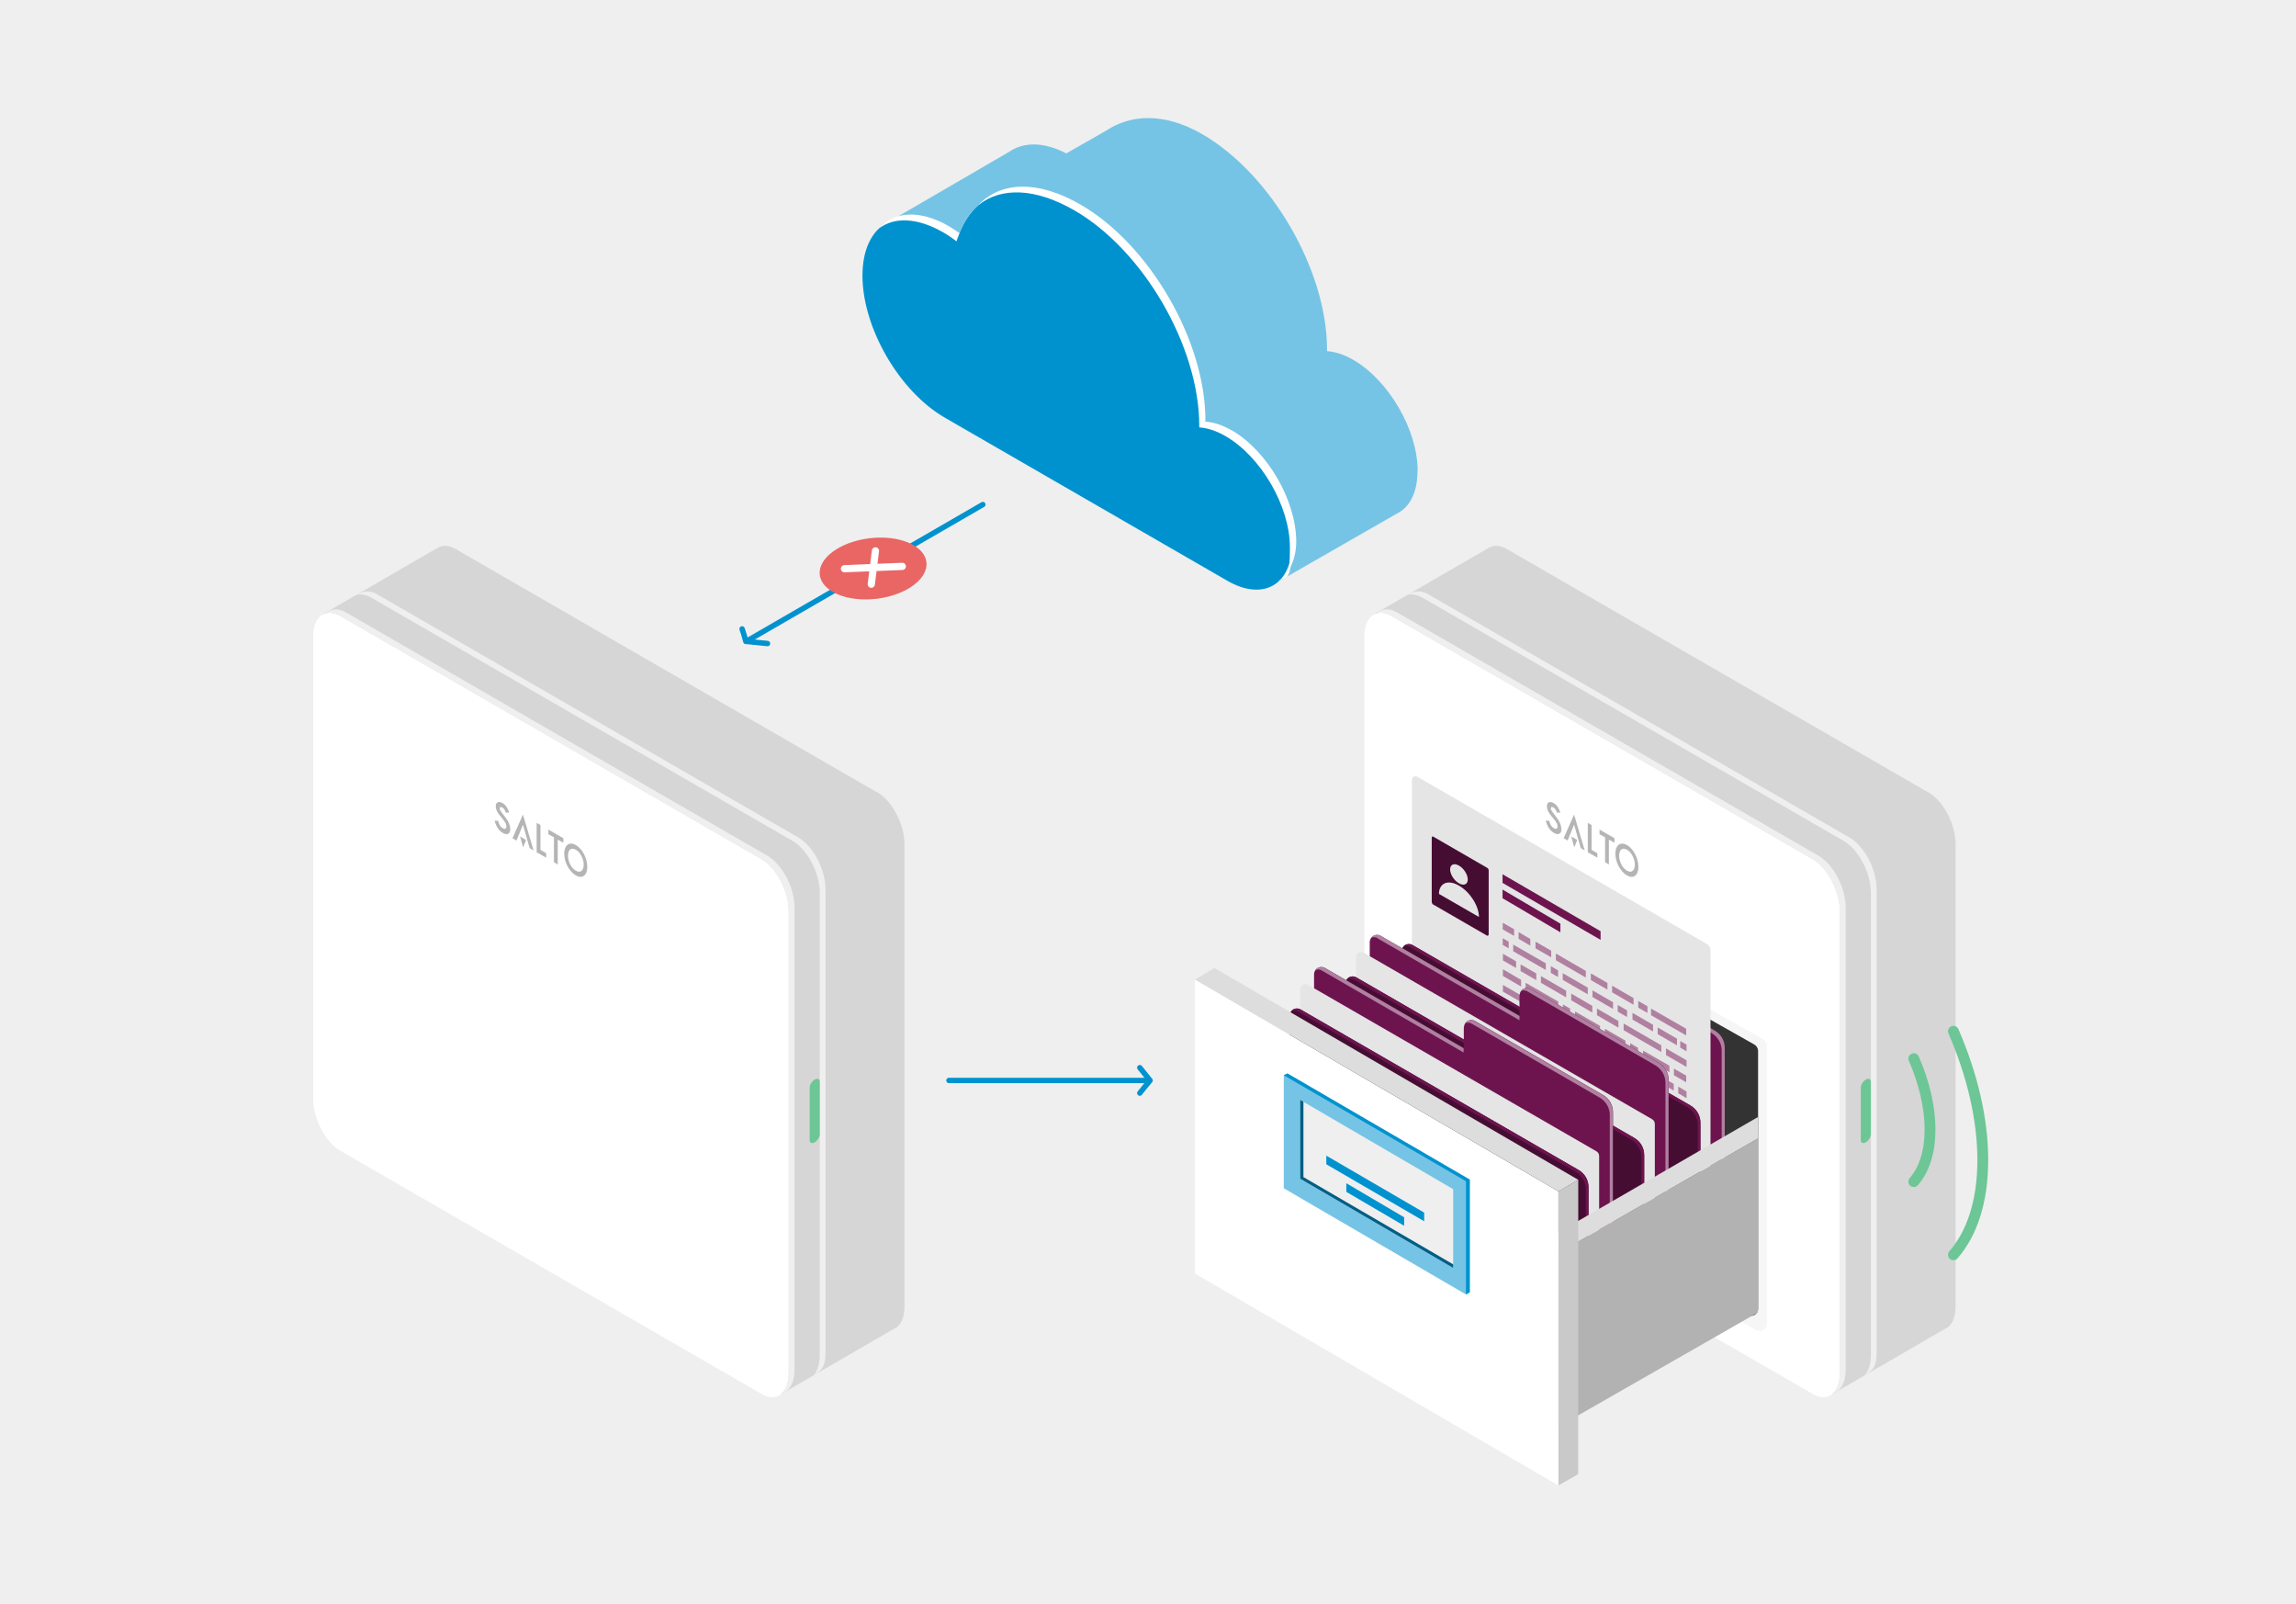<svg width="1274" height="890" viewBox="0 0 1274 890" fill="none" xmlns="http://www.w3.org/2000/svg">
<path d="M1274 -0.699H0V890.231H1274V-0.699Z" fill="#EFEFEF"/>
<path d="M681.047 240.082C675.847 237.082 670.947 235.582 666.548 235.282C666.548 234.982 666.548 234.682 666.548 234.382C666.548 190.486 635.55 136.99 597.253 114.892C566.456 97.093 540.458 105.093 531.458 131.79C529.059 129.991 526.659 128.291 524.259 126.891C499.061 112.292 478.562 123.991 478.562 152.889C478.562 181.787 498.961 217.084 524.259 231.683C536.858 238.982 666.148 313.576 681.047 322.176C700.845 333.575 716.844 324.475 716.844 301.777C716.844 279.079 700.845 251.481 681.047 240.082Z" fill="#0092CF"/>
<path d="M786.638 261.28C786.638 238.582 770.64 210.984 750.841 199.585C745.642 196.586 740.742 195.086 736.342 194.786C736.342 194.486 736.342 194.186 736.342 193.886C736.342 149.989 705.345 96.493 667.048 74.395C645.55 61.996 626.851 63.696 613.752 72.495L591.654 85.094C579.155 78.595 568.056 78.695 560.156 84.094L493.961 122.591C502.061 119.092 512.56 120.191 524.159 126.891C526.659 128.291 529.059 129.991 531.359 131.791C540.358 105.193 566.456 97.193 597.153 114.892C635.45 136.99 666.448 190.486 666.448 234.383C666.448 278.279 666.448 234.983 666.448 235.282C670.848 235.582 675.747 237.082 680.947 240.082C700.745 251.481 716.744 279.079 716.744 301.777C716.744 324.475 713.844 318.576 709.045 322.776L774.939 284.979C782.039 281.579 786.538 273.38 786.538 261.38L786.638 261.28Z" fill="#75C4E5"/>
<g style="mix-blend-mode:screen">
<path d="M523.059 128.691C525.559 130.09 528.459 132.09 530.759 133.89C531.259 132.39 531.659 130.69 532.358 129.291C530.559 127.991 528.359 126.591 526.559 125.491C510.66 116.292 496.061 117.091 487.962 126.591C496.361 120.191 509.26 120.791 523.159 128.791L523.059 128.691Z" fill="white"/>
</g>
<g style="mix-blend-mode:screen">
<path d="M683.346 238.682C678.147 235.682 673.247 234.182 668.848 233.882C668.848 233.582 668.848 233.282 668.848 232.982C668.848 189.086 637.85 135.59 599.553 113.492C576.055 99.893 555.356 100.493 542.857 113.792C555.556 103.593 574.655 104.293 596.153 116.692C634.45 138.79 665.448 192.286 665.448 236.182C665.448 280.079 665.448 236.782 665.448 237.082C669.847 237.382 674.747 238.882 679.947 241.882C699.745 253.281 715.744 280.879 715.744 303.577C715.744 326.275 712.744 318.376 709.244 322.675C714.844 318.676 719.244 310.776 719.244 300.377C719.244 277.679 703.245 250.081 683.446 238.682H683.346Z" fill="white"/>
</g>
<path d="M486.562 439.466L252.88 304.577C248.98 302.277 245.381 302.277 242.681 303.977L179.086 340.774L254.98 386.07V562.457C254.98 573.556 261.779 586.455 270.079 591.254L429.666 683.347L432.966 773.64L495.961 737.143C496.361 736.943 496.661 736.743 497.061 736.543H497.261C500.061 734.543 501.861 730.443 501.861 724.744V468.264C501.861 457.165 495.061 444.266 486.762 439.466H486.562Z" fill="#D6D6D6"/>
<path d="M422.567 773.24L188.885 638.351C180.586 633.551 173.786 620.652 173.786 609.553V353.073C173.786 341.974 180.586 336.874 188.885 341.674L422.567 476.563C430.866 481.363 437.666 494.262 437.666 505.361V761.841C437.666 772.94 430.866 778.04 422.567 773.24Z" fill="white"/>
<path d="M425.767 474.664L192.085 339.774C187.585 337.175 183.586 337.574 180.786 340.174C183.086 339.574 185.885 339.974 188.785 341.674L422.467 476.564C430.766 481.363 437.566 494.262 437.566 505.361V761.841C437.566 766.941 436.066 770.74 433.766 772.84C437.966 771.74 440.865 767.141 440.865 759.941V503.461C440.865 492.362 434.066 479.463 425.767 474.664Z" fill="#EFEFEF"/>
<path d="M442.965 464.565L209.284 329.675C204.784 327.075 201.184 327.975 197.784 329.975C200.084 329.375 203.084 329.875 206.084 331.575L439.765 466.464C448.065 471.264 454.864 484.163 454.864 495.262V751.742C454.864 756.842 453.464 760.941 451.165 763.141C456.764 759.941 458.064 757.042 458.064 749.842V493.362C458.064 482.263 451.265 469.364 442.965 464.565Z" fill="#EFEFEF"/>
<path d="M325.874 480.863C325.874 483.163 325.274 484.763 324.074 485.763C322.874 486.663 321.375 486.663 319.475 485.563C317.675 484.563 316.175 482.763 314.875 480.463C313.675 478.163 313.075 475.764 313.075 473.464C313.075 469.164 315.575 466.564 319.475 468.764C323.374 470.964 325.874 476.464 325.874 480.763V480.863ZM323.874 479.663C323.874 477.963 323.474 476.364 322.574 474.764C321.775 473.164 320.775 472.064 319.475 471.364C316.675 469.764 315.175 471.664 315.175 474.664C315.175 477.663 316.775 481.363 319.475 482.963C320.775 483.663 321.775 483.763 322.574 483.163C323.374 482.563 323.874 481.363 323.874 479.663Z" fill="#B5B5B5"/>
<path d="M312.575 464.965V467.465L309.475 465.765V479.564L307.376 478.264V464.465L304.276 462.765V460.165L312.575 464.965Z" fill="#B5B5B5"/>
<path d="M303.076 473.264V475.764L297.776 472.764V456.465L299.876 457.665V471.464L303.076 473.264Z" fill="#B5B5B5"/>
<path d="M290.177 451.866L296.077 471.764L293.877 470.465L290.177 457.466L286.577 466.265L284.377 464.965L290.177 451.866Z" fill="#B5B5B5"/>
<path d="M291.877 465.964L290.277 470.064L288.577 463.965L291.877 465.964Z" fill="#B5B5B5"/>
<path d="M283.178 459.765C283.178 461.165 282.778 462.065 281.978 462.465C281.178 462.865 280.178 462.765 279.078 462.065C276.578 460.665 275.378 458.365 274.378 455.265H276.378C276.878 457.265 277.478 458.565 279.078 459.465C280.178 460.065 280.978 459.765 280.978 458.465C280.978 457.165 280.578 456.565 279.678 455.265L276.878 451.766C275.778 450.266 275.078 448.766 275.078 447.366C275.078 445.966 275.478 445.366 276.178 445.066C276.878 444.766 277.778 444.866 278.778 445.466C280.778 446.566 281.678 448.366 282.578 450.766H280.678C280.178 449.566 279.878 448.566 278.778 447.966C278.278 447.666 277.878 447.566 277.678 447.666C277.378 447.766 277.278 448.066 277.278 448.566C277.278 449.066 277.578 449.666 278.578 450.966C280.278 453.166 281.178 454.465 281.378 454.765C282.478 456.465 283.078 458.165 283.078 459.765H283.178Z" fill="#B5B5B5"/>
<path d="M452.064 633.652C453.564 632.752 454.864 630.752 454.864 629.252V600.054C454.864 598.554 453.664 597.954 452.064 598.854C450.465 599.754 449.265 601.754 449.265 603.254V632.452C449.265 633.952 450.465 634.551 452.064 633.652Z" fill="#6DC695"/>
<path d="M1069.82 439.466L836.135 304.577C832.235 302.277 828.635 302.277 825.935 303.977L762.34 340.774L838.234 386.07V562.457C838.234 573.556 845.034 586.455 853.333 591.254L1012.92 683.347L1016.22 773.64L1079.22 737.143C1079.62 736.943 1079.92 736.743 1080.32 736.543H1080.52C1083.32 734.543 1085.11 730.443 1085.11 724.744V468.264C1085.11 457.165 1078.32 444.266 1070.02 439.466H1069.82Z" fill="#D6D6D6"/>
<path d="M1005.82 773.24L772.139 638.351C763.84 633.551 757.041 620.652 757.041 609.553V353.073C757.041 341.974 763.84 336.874 772.139 341.674L1005.82 476.563C1014.12 481.363 1020.92 494.262 1020.92 505.361V761.841C1020.92 772.94 1014.12 778.04 1005.82 773.24Z" fill="white"/>
<path d="M1009.02 474.664L775.339 339.774C770.84 337.175 766.84 337.574 764.04 340.174C766.34 339.574 769.14 339.974 772.039 341.674L1005.72 476.564C1014.02 481.363 1020.82 494.262 1020.82 505.361V761.841C1020.82 766.941 1019.32 770.74 1017.02 772.84C1021.22 771.74 1024.12 767.141 1024.12 759.941V503.461C1024.12 492.362 1017.32 479.463 1009.02 474.664Z" fill="#EFEFEF"/>
<path d="M1026.22 464.565L792.538 329.675C788.038 327.075 784.438 327.975 781.039 329.975C783.338 329.375 786.338 329.875 789.338 331.575L1023.02 466.464C1031.32 471.264 1038.12 484.163 1038.12 495.262V751.742C1038.12 756.842 1036.72 760.941 1034.42 763.141C1040.02 759.941 1041.32 757.042 1041.32 749.842V493.362C1041.32 482.263 1034.52 469.364 1026.22 464.565Z" fill="#EFEFEF"/>
<path d="M909.129 480.863C909.129 483.163 908.529 484.763 907.329 485.763C906.129 486.663 904.629 486.663 902.729 485.563C900.929 484.563 899.429 482.763 898.129 480.463C896.93 478.163 896.33 475.764 896.33 473.464C896.33 469.164 898.829 466.564 902.729 468.764C906.629 470.964 909.129 476.464 909.129 480.763V480.863ZM907.129 479.663C907.129 477.963 906.729 476.364 905.829 474.764C905.029 473.164 904.029 472.064 902.729 471.364C899.929 469.764 898.429 471.664 898.429 474.664C898.429 477.663 900.029 481.363 902.729 482.963C904.029 483.663 905.029 483.763 905.829 483.163C906.629 482.563 907.129 481.363 907.129 479.663Z" fill="#B5B5B5"/>
<path d="M895.83 464.965V467.465L892.73 465.765V479.564L890.63 478.264V464.465L887.53 462.765V460.165L895.83 464.965Z" fill="#B5B5B5"/>
<path d="M886.33 473.264V475.764L881.031 472.764V456.465L883.131 457.665V471.464L886.33 473.264Z" fill="#B5B5B5"/>
<path d="M873.431 451.866L879.331 471.764L877.131 470.465L873.431 457.466L869.832 466.265L867.632 464.965L873.431 451.866Z" fill="#B5B5B5"/>
<path d="M875.131 465.964L873.531 470.064L871.832 463.965L875.131 465.964Z" fill="#B5B5B5"/>
<path d="M866.432 459.765C866.432 461.165 866.032 462.065 865.232 462.465C864.432 462.865 863.432 462.765 862.332 462.065C859.833 460.665 858.633 458.365 857.633 455.265H859.633C860.133 457.265 860.733 458.565 862.332 459.465C863.432 460.065 864.232 459.765 864.232 458.465C864.232 457.165 863.832 456.565 862.932 455.265L860.133 451.766C859.033 450.266 858.333 448.766 858.333 447.366C858.333 445.966 858.733 445.366 859.433 445.066C860.133 444.766 861.033 444.866 862.032 445.466C864.032 446.566 864.932 448.366 865.832 450.766H863.932C863.432 449.566 863.132 448.566 862.032 447.966C861.532 447.666 861.133 447.566 860.933 447.666C860.633 447.766 860.533 448.066 860.533 448.566C860.533 449.066 860.833 449.666 861.832 450.966C863.532 453.166 864.432 454.465 864.632 454.765C865.732 456.465 866.332 458.165 866.332 459.765H866.432Z" fill="#B5B5B5"/>
<path d="M1035.32 633.652C1036.82 632.752 1038.12 630.752 1038.12 629.252V600.054C1038.12 598.554 1036.92 597.954 1035.32 598.854C1033.72 599.754 1032.52 601.754 1032.52 603.254V632.452C1032.52 633.952 1033.72 634.551 1035.32 633.652Z" fill="#6DC695"/>
<path d="M1061.92 587.255C1067.62 600.254 1070.92 613.953 1070.92 626.552C1070.92 639.151 1067.62 648.95 1061.92 655.45" stroke="#6DC695" stroke-width="6" stroke-linecap="round" stroke-linejoin="round"/>
<path d="M1083.92 572.056C1094.21 595.754 1100.21 620.552 1100.21 643.45C1100.21 666.448 1094.21 684.247 1083.92 696.046" stroke="#6DC695" stroke-width="6" stroke-linecap="round" stroke-linejoin="round"/>
<path d="M977.923 579.155V737.043L798.237 635.351V477.663L977.923 579.155Z" fill="#333333"/>
<path d="M974.423 737.843L797.837 637.951C796.537 637.251 795.837 635.951 795.837 634.451V480.263C795.837 477.164 799.137 475.264 801.837 476.764L978.423 576.556C979.723 577.256 980.423 578.556 980.423 580.055V734.343C980.423 737.443 977.123 739.343 974.423 737.843ZM802.737 635.151L969.524 729.444C972.224 730.944 975.523 729.044 975.523 725.944V582.955C975.523 581.555 974.723 580.156 973.523 579.456L806.737 485.263C804.037 483.763 800.737 485.663 800.737 488.763V631.651C800.737 633.051 801.537 634.451 802.737 635.151Z" fill="#F6F6F6"/>
<path d="M725.043 571.356V667.848L925.727 553.757L840.134 505.461L725.043 571.356Z" fill="url(#paint0_linear_20552_6736)"/>
<path d="M715.344 565.656L725.243 571.356L840.134 505.461L829.935 499.661L715.344 565.656Z" fill="url(#paint1_linear_20552_6736)"/>
<path d="M874.231 534.159V545.658L797.237 501.161C794.537 499.561 791.138 501.561 791.138 504.661V646.35L938.126 731.743C941.526 733.743 945.826 733.643 949.225 731.543L952.325 729.643C955.225 727.843 957.025 724.644 957.025 721.244V581.155C957.025 577.155 954.925 573.555 951.425 571.556L880.431 530.559C877.731 528.959 874.331 530.959 874.331 534.059L874.231 534.159Z" fill="#6D144F"/>
<path d="M795.537 502.561L872.531 547.058V544.658L797.137 501.161C795.138 500.061 792.838 500.761 791.738 502.361C792.838 501.861 794.238 501.761 795.438 502.561H795.537Z" fill="#75C4E5"/>
<path d="M951.425 571.656L880.431 530.659C878.431 529.559 876.131 530.259 875.031 531.859C876.131 531.359 877.531 531.259 878.731 532.059L949.725 573.055C953.125 575.055 955.325 578.755 955.325 582.655V722.744C955.325 725.243 954.325 727.743 952.625 729.543C955.325 727.743 957.025 724.644 957.025 721.344V581.255C957.025 577.255 954.925 573.655 951.425 571.656Z" fill="#B080A0"/>
<path d="M947.126 523.659L786.438 430.867C785.138 430.067 783.438 431.067 783.438 432.567V627.651C783.438 629.151 784.238 630.451 785.438 631.151L946.126 723.944C947.426 724.744 949.125 723.744 949.125 722.244V527.159C949.125 525.659 948.326 524.359 947.126 523.659Z" fill="#E5E5E5"/>
<path d="M882.73 543.657L891.93 548.957V545.257L882.73 539.958V543.657ZM906.428 553.657L894.529 546.757V550.457L906.428 557.356V553.657ZM900.929 571.455L921.827 583.554V579.855L900.929 567.756V571.455ZM905.829 561.856V565.556L917.228 572.155V568.455L905.829 561.856ZM930.527 576.155L919.827 569.955V573.655L930.527 579.855V576.155ZM849.433 555.256L833.934 546.357V550.057L849.433 558.956V555.256ZM841.234 533.258L833.934 529.059V532.758L841.234 536.958V533.258ZM844.033 543.557L833.934 537.658V541.358L844.033 547.257V543.557ZM837.134 522.359L833.834 520.459V524.159L837.134 526.059V522.359ZM840.134 515.46L833.834 511.86V515.56L840.134 519.159V515.46ZM914.128 558.156L909.028 555.256V558.956L914.128 561.856V558.156ZM852.033 526.059L860.732 531.058V527.359L852.033 522.359V526.059ZM860.532 539.658L864.532 541.958V538.258L860.532 535.958V539.658ZM863.332 532.658L879.931 542.258V538.558L863.332 528.959V532.658ZM852.433 539.958L843.733 534.958V538.658L852.433 543.657V539.958ZM867.132 543.557L881.03 551.557V547.857L867.132 539.858V543.557ZM858.432 560.656L851.933 556.856V560.556L858.432 564.356V560.656ZM864.632 555.556L846.533 545.157V548.857L864.632 559.256V555.556ZM872.531 572.455L889.13 582.054V578.355L872.531 568.755V572.455ZM911.728 586.454L926.327 594.853V591.154L911.728 582.754V586.454ZM913.328 596.053L928.727 604.953V601.253L913.328 592.354V596.053ZM871.831 554.856L883.53 561.656V557.956L871.831 551.157V554.856ZM890.53 574.355L901.929 580.954V577.255L890.53 570.655V574.355ZM873.931 564.756L887.83 572.755V569.055L873.931 561.056V564.756ZM883.63 553.057L895.029 559.656V555.956L883.63 549.357V553.057ZM891.63 579.855V583.554L895.929 586.054V582.354L891.63 579.855ZM842.634 517.059V520.759L849.133 524.559V520.859L842.634 517.059ZM869.031 549.557L855.032 541.458V545.157L869.031 553.257V549.557ZM898.629 587.654L910.528 594.553V590.854L898.629 583.954V587.654ZM902.829 560.456L897.629 557.456V561.156L902.829 564.156V560.456ZM904.529 578.655V582.354L908.928 584.954V581.254L904.529 578.655ZM871.231 559.456L867.232 557.156V560.856L871.231 563.156V559.456ZM886.13 563.156L898.029 570.055V566.356L886.13 559.456V563.156ZM932.326 577.455V581.154L935.826 583.154V579.455L932.326 577.455ZM924.427 585.254L935.826 591.854V588.154L924.427 581.554V585.254ZM931.227 606.452L935.826 609.152V605.453L931.227 602.753V606.452ZM935.626 596.653L928.827 592.754V596.453L935.626 600.353V596.653ZM935.626 570.655L916.128 559.456V563.156L935.626 574.355V570.655ZM839.634 527.659L857.732 538.058V534.358L839.634 523.959V527.659ZM861.032 565.956L869.731 570.955V567.256L861.032 562.256V565.956ZM911.628 644.049L926.227 652.449V648.749L911.628 640.35V644.049ZM910.528 648.349L898.629 641.45V645.149L910.528 652.049V648.349ZM890.63 591.654L902.029 598.253V594.553L890.63 587.954V591.654ZM863.232 598.853L879.831 608.452V604.753L863.232 595.153V598.853ZM905.529 631.95L916.928 638.55V634.85L905.529 628.251V631.95ZM894.329 616.852L906.228 623.751V620.051L894.329 613.152V616.852ZM871.731 589.254L883.43 596.053V592.354L871.731 585.554V589.254ZM873.931 622.251L887.83 630.251V626.551L873.931 618.552V622.251ZM882.43 609.952L891.63 615.252V611.552L882.43 606.252V609.952ZM880.93 613.952L867.032 605.953V609.652L880.93 617.652V613.952ZM897.629 627.351L902.829 630.351V626.651L897.629 623.651V627.351ZM904.529 639.95L908.928 642.55V638.85L904.529 636.25V639.95ZM846.633 566.256L864.732 576.655V572.955L846.633 562.556V566.256ZM926.427 608.552L912.528 600.553V604.253L926.427 612.252V608.552ZM896.029 643.65V639.95L891.73 637.45V641.15L896.029 643.65ZM864.432 604.453L860.432 602.153V605.852L864.432 608.152V604.453ZM871.431 576.855L867.432 574.555V578.255L871.431 580.554V576.855ZM908.928 625.251L914.028 628.151V624.451L908.928 621.551V625.251ZM860.632 593.653L851.933 588.654V592.354L860.632 597.353V593.653ZM888.03 586.454L874.131 578.455V582.154L888.03 590.154V586.454ZM889.03 635.95L872.431 626.351V630.051L889.03 639.65V635.95ZM895.029 622.151L883.63 615.552V619.251L895.029 625.851V622.151ZM901.929 634.75L890.53 628.151V631.85L901.929 638.45V634.75ZM871.331 617.052L867.332 614.752V618.452L871.331 620.751V617.052ZM855.133 579.655L869.131 587.754V584.054L855.133 575.955V579.655ZM861.132 623.551L869.831 628.551V624.851L861.132 619.851V623.551ZM909.928 599.053L904.729 596.053V599.753L909.928 602.753V599.053ZM840.034 581.754L833.734 578.155V581.854L840.034 585.454V581.754ZM841.034 567.756L833.734 563.556V567.256L841.034 571.455V567.756ZM837.034 588.654L833.734 586.754V590.454L837.034 592.354V588.654ZM842.733 587.054L849.233 590.854V587.154L842.733 583.354V587.054ZM843.933 601.253L833.834 595.353V599.053L843.933 604.953V601.253ZM929.027 654.149L935.826 658.048V654.349L929.027 650.449V654.149ZM919.627 640.15L930.327 646.349V642.65L919.627 636.45V640.15ZM935.726 637.05L916.228 625.851V629.551L935.726 640.75V637.05ZM844.033 561.056L833.734 555.056V558.756L844.033 564.756V561.056ZM932.426 647.549L935.926 649.549V645.849L932.426 643.85V647.549ZM852.433 574.455L843.733 569.455V573.155L852.433 578.155V574.455ZM929.227 614.052L936.026 617.952V614.252L929.227 610.352V614.052ZM858.532 618.452L852.033 614.652V618.352L858.532 622.151V618.452ZM839.834 594.153L857.932 604.553V600.853L839.834 590.454V594.153ZM864.732 613.352L846.633 602.953V606.652L864.732 617.052V613.352ZM849.333 613.152L833.834 604.253V607.952L849.333 616.852V613.152ZM837.134 637.95L833.834 636.05V639.75L837.134 641.65V637.95ZM861.232 681.547L869.931 686.546V682.846L861.232 677.847V681.547ZM833.834 665.748L849.333 674.647V670.947L833.834 662.048V665.748ZM843.933 659.248L833.834 653.349V657.048L843.933 662.948V659.248ZM867.332 676.547L871.331 678.847V675.147L867.332 672.847V676.547ZM841.034 649.049L833.734 644.849V648.549L841.034 652.749V649.049ZM851.933 676.347L858.432 680.147V676.447L851.933 672.647V676.347ZM929.027 712.244L935.826 716.144V712.444L929.027 708.544V712.244ZM833.534 690.146L847.233 698.145V694.446L833.534 686.446V690.146ZM932.426 696.945L935.926 698.945V695.245L932.426 693.246V696.945ZM911.728 702.245L926.327 710.644V706.945L911.728 698.545V702.245ZM909.028 700.745V697.045L904.629 694.446V698.145L909.028 700.745ZM929.227 677.847L936.026 681.747V678.047L929.227 674.147V677.847ZM921.727 695.645L900.829 683.546V687.246L921.727 699.345V695.645ZM898.829 703.445L910.728 710.344V706.645L898.829 699.745V703.445ZM860.732 643.15L852.033 638.15V641.85L860.732 646.849V643.15ZM891.83 699.345L896.129 701.845V698.145L891.83 695.645V699.345ZM879.931 654.249L863.332 644.649V648.349L879.931 657.948V654.249ZM872.531 688.246L889.13 697.845V694.146L872.531 684.546V688.246ZM901.929 692.846L890.53 686.246V689.946L901.929 696.545V692.846ZM883.53 673.547L871.831 666.748V670.447L883.53 677.247V673.547ZM864.432 653.949L860.432 651.649V655.349L864.432 657.648V653.949ZM924.527 701.045L935.926 707.645V703.945L924.527 697.345V701.045ZM891.63 661.048L882.43 655.749V659.448L891.63 664.748V661.048ZM887.93 650.249L874.031 642.25V645.949L887.93 653.949V650.249ZM880.93 663.448L867.032 655.449V659.148L880.93 667.148V663.448ZM908.828 674.647L913.928 677.547V673.847L908.828 670.947V674.647ZM869.031 665.148L855.032 657.048V660.748L869.031 668.848V665.148ZM926.427 672.347L912.528 664.348V668.048L926.427 676.047V672.347ZM842.634 636.35L849.133 640.15V636.45L842.634 632.65V636.35ZM864.532 671.147L846.433 660.748V664.448L864.532 674.847V671.147ZM846.633 630.051L864.732 640.45V636.75L846.633 626.351V630.051ZM916.828 684.146L905.429 677.547V681.247L916.828 687.846V684.146ZM839.534 643.25L857.632 653.649V649.949L839.534 639.55V643.25ZM852.233 655.449L843.533 650.449V654.149L852.233 659.148V655.449ZM839.834 631.051L833.534 627.451V631.151L839.834 634.75V631.051ZM930.127 691.846L919.427 685.646V689.346L930.127 695.545V691.846ZM935.526 686.346L916.028 675.147V678.847L935.526 690.046V686.346ZM871.331 640.65L867.332 638.35V642.05L871.331 644.349V640.65ZM843.933 624.851L833.634 618.851V622.551L843.933 628.551V624.851ZM906.129 669.448L894.229 662.548V666.248L906.129 673.147V669.448ZM909.828 666.648V662.948L904.629 659.948V663.648L909.828 666.648ZM902.829 676.147L897.629 673.147V676.847L902.829 679.847V676.147ZM902.029 658.348L890.63 651.749V655.449L902.029 662.048V658.348ZM895.029 671.547L883.63 664.948V668.648L895.029 675.247V671.547ZM898.029 681.947L886.13 675.047V678.747L898.029 685.646V681.947ZM873.931 680.447L887.83 688.446V684.746L873.931 676.747V680.447Z" fill="#B080A0"/>
<path d="M888.13 516.56L833.734 484.962V489.762L888.13 521.359V516.56Z" fill="#6D144F"/>
<path d="M865.832 512.36L833.734 493.462V498.261L865.832 517.16V512.36Z" fill="#6D144F"/>
<path d="M795.437 501.861L825.035 518.959C825.435 519.259 826.035 518.959 826.035 518.359V482.862C826.035 482.262 825.735 481.662 825.135 481.362L795.237 464.064C794.937 463.864 794.438 464.064 794.438 464.564V500.161C794.438 500.861 794.837 501.561 795.437 501.961V501.861Z" fill="#460D33"/>
<path d="M804.637 482.262C804.637 484.962 806.837 488.462 809.537 489.961C812.237 491.561 814.436 490.561 814.436 487.862C814.436 485.162 812.237 481.662 809.537 480.162C806.837 478.562 804.637 479.562 804.637 482.262Z" fill="#E5E5E5"/>
<path d="M798.438 495.861L820.636 508.66C820.636 502.561 815.636 494.761 809.537 491.262C806.437 489.462 803.737 489.162 801.737 489.962C799.737 490.862 798.438 492.862 798.438 495.861Z" fill="#E5E5E5"/>
<path d="M784.838 643.15L938.326 731.743C941.526 733.543 945.425 733.643 948.725 731.943L949.725 731.443L948.725 731.843C946.225 732.843 943.526 730.943 943.526 728.244V622.852C943.526 618.852 941.426 615.252 937.926 613.253L783.738 524.26C781.038 522.66 777.639 524.66 777.639 527.759V630.751C777.639 635.851 780.338 640.65 784.838 643.15Z" fill="#460D33"/>
<path d="M948.725 731.743C946.226 732.743 943.526 730.843 943.526 728.144V622.752C943.526 618.752 941.426 615.152 937.926 613.153L783.738 524.16C781.938 523.16 779.839 523.66 778.639 525.059C779.739 524.559 781.038 524.559 782.238 525.259L936.426 614.252C939.826 616.252 942.026 619.952 942.026 623.852V729.243C942.026 731.243 943.526 732.743 945.326 733.043C946.526 732.843 947.625 732.543 948.725 731.943L949.725 731.443L948.725 731.843V731.743Z" fill="#6D144F"/>
<path d="M843.134 552.157V563.656L766.14 519.16C763.44 517.56 760.041 519.56 760.041 522.66V664.349L907.029 749.742C910.429 751.742 914.728 751.642 918.128 749.542L921.228 747.642C924.128 745.842 925.928 742.642 925.928 739.243V599.154C925.928 595.154 923.828 591.554 920.328 589.554L849.334 548.558C846.634 546.958 843.234 548.958 843.234 552.057L843.134 552.157Z" fill="#6D144F"/>
<path d="M764.44 520.56L843.134 565.956V563.556L766.14 519.06C764.14 517.96 761.84 518.66 760.74 520.26C761.84 519.76 763.24 519.66 764.44 520.46V520.56Z" fill="#B080A0"/>
<path d="M920.227 589.554L849.233 548.558C847.233 547.458 844.933 548.158 843.833 549.758C844.933 549.258 846.333 549.158 847.533 549.958L918.528 590.954C921.927 592.954 924.127 596.654 924.127 600.554V740.643C924.127 743.142 923.127 745.642 921.427 747.442C924.127 745.642 925.827 742.542 925.827 739.243V599.154C925.827 595.154 923.727 591.554 920.227 589.554Z" fill="#B080A0"/>
<path d="M753.841 652.649L913.728 744.942C915.728 746.142 918.228 744.642 918.228 742.342V623.452C918.228 622.352 917.628 621.352 916.728 620.852L756.84 528.559C754.841 527.359 752.341 528.859 752.341 531.159V650.049C752.341 651.149 752.941 652.149 753.841 652.649Z" fill="#E5E5E5"/>
<path d="M753.641 661.049L907.129 749.642C910.329 751.442 914.228 751.542 917.528 749.842L918.528 749.342L917.528 749.742C915.028 750.742 912.328 748.842 912.328 746.142V640.75C912.328 636.751 910.229 633.151 906.729 631.151L752.541 542.158C749.841 540.558 746.441 542.558 746.441 545.658V648.65C746.441 653.749 749.141 658.549 753.641 661.049Z" fill="#460D33"/>
<path d="M917.528 749.742C915.028 750.742 912.329 748.842 912.329 746.142V640.751C912.329 636.751 910.229 633.151 906.729 631.151L752.541 542.158C750.741 541.158 748.641 541.658 747.441 543.058C748.541 542.558 749.841 542.558 751.041 543.258L905.229 632.251C908.629 634.251 910.829 637.951 910.829 641.85V747.242C910.829 749.242 912.328 750.742 914.128 751.042C915.328 750.842 916.428 750.542 917.528 749.942L918.528 749.442L917.528 749.842V749.742Z" fill="#6D144F"/>
<path d="M812.237 569.956V581.455L735.243 536.959C732.543 535.359 729.143 537.359 729.143 540.459V682.147L876.132 767.541C879.531 769.541 883.831 769.441 887.231 767.341L890.33 765.441C893.23 763.641 895.03 760.441 895.03 757.042V616.953C895.03 612.953 892.93 609.353 889.43 607.353L818.436 566.356C815.736 564.757 812.337 566.756 812.337 569.856L812.237 569.956Z" fill="#6D144F"/>
<path d="M733.442 538.358L812.136 583.855V581.455L735.142 536.959C733.142 535.859 730.843 536.559 729.743 538.158C730.843 537.659 732.242 537.558 733.442 538.358Z" fill="#B080A0"/>
<path d="M889.33 607.453L818.336 566.457C816.336 565.357 814.036 566.057 812.936 567.657C814.036 567.157 815.436 567.057 816.636 567.856L887.63 608.853C891.03 610.853 893.23 614.553 893.23 618.453V758.542C893.23 761.041 892.23 763.541 890.53 765.341C893.23 763.541 894.93 760.441 894.93 757.142V617.053C894.93 613.053 892.83 609.453 889.33 607.453Z" fill="#B080A0"/>
<path d="M722.943 670.448L882.831 762.741C884.831 763.941 887.33 762.441 887.33 760.141V641.25C887.33 640.15 886.73 639.15 885.83 638.65L725.943 546.358C723.943 545.158 721.443 546.658 721.443 548.957V667.848C721.443 668.948 722.043 669.948 722.943 670.448Z" fill="#E5E5E5"/>
<path d="M722.743 678.847L876.231 767.44C879.431 769.24 883.331 769.34 886.631 767.64L887.63 767.14L886.631 767.54C884.131 768.54 881.431 766.64 881.431 763.941V658.549C881.431 654.549 879.331 650.949 875.831 648.95L721.644 559.957C718.944 558.357 715.544 560.357 715.544 563.456V666.448C715.544 671.548 718.244 676.347 722.743 678.847Z" fill="#460D33"/>
<path d="M886.631 767.541C884.131 768.541 881.431 766.641 881.431 763.941V658.549C881.431 654.55 879.331 650.95 875.831 648.95L721.644 559.957C719.844 558.957 717.744 559.457 716.544 560.857C717.644 560.357 718.944 560.357 720.144 561.057L874.332 650.05C877.731 652.05 879.931 655.75 879.931 659.649V765.041C879.931 767.041 881.431 768.541 883.231 768.841C884.431 768.641 885.531 768.341 886.631 767.741L887.631 767.241L886.631 767.641V767.541Z" fill="#6D144F"/>
<path d="M860.132 697.646V794.038L975.423 728.043V631.551L860.132 697.646Z" fill="#B2B2B2"/>
<path d="M850.333 691.946L860.232 697.646L975.423 631.551V619.652L850.333 691.946Z" fill="#DDDDDD"/>
<path d="M864.632 660.849V824.036L875.731 817.737V654.45L864.632 660.849Z" fill="#C9C9C9"/>
<path d="M864.732 660.849V824.036L663.048 706.445V543.358L864.732 660.849Z" fill="white"/>
<path d="M712.344 659.149V596.454L714.344 595.454L815.536 654.349V716.845L813.436 718.044L712.344 659.149Z" fill="#75C4E5"/>
<path d="M714.344 595.454L712.344 596.454L813.436 655.249V718.044L815.536 716.845V654.349L714.344 595.454Z" fill="#0092CF"/>
<path d="M721.443 653.85V610.153L806.337 659.649V703.346L721.443 653.85Z" fill="#EFEFEF"/>
<path d="M723.243 652.95V611.153L721.443 610.153V653.85L806.337 703.346V701.346L723.243 652.95Z" fill="#005E85"/>
<path d="M790.238 672.648L735.942 641.051V645.85L790.238 677.448V672.648Z" fill="#0092CF"/>
<path d="M779.139 675.248L747.042 656.349V661.149L779.139 679.947V675.248Z" fill="#0092CF"/>
<path d="M663.048 543.358L864.732 660.849L875.731 654.449L673.847 536.958L663.048 543.358Z" fill="#DDDDDD"/>
<path d="M526.559 599.354H636.05" stroke="#0092CF" stroke-width="3" stroke-linecap="round" stroke-linejoin="round"/>
<path d="M632.45 592.254L635.25 595.754L638.15 599.353L635.25 602.853L632.45 606.353" stroke="#0092CF" stroke-width="3" stroke-linecap="round" stroke-linejoin="round"/>
<path d="M545.357 279.879L414.067 355.773" stroke="#0092CF" stroke-width="3" stroke-linecap="round" stroke-linejoin="round"/>
<path d="M411.768 348.874L412.867 352.273L413.867 355.773L419.867 356.373L425.866 356.973" stroke="#0092CF" stroke-width="3" stroke-linecap="round" stroke-linejoin="round"/>
<path d="M486.497 332.136C502.834 330.159 515.17 321.046 514.048 311.78C512.927 302.515 498.774 296.607 482.436 298.584C466.099 300.561 453.763 309.675 454.885 318.94C456.006 328.205 470.159 334.113 486.497 332.136Z" fill="#E96665"/>
<path d="M485.762 305.577L483.462 324.075" stroke="white" stroke-width="4" stroke-linecap="round" stroke-linejoin="round"/>
<path d="M500.66 314.176L468.563 315.476" stroke="white" stroke-width="4" stroke-linecap="round" stroke-linejoin="round"/>
<defs>
<linearGradient id="paint0_linear_20552_6736" x1="783.738" y1="586.255" x2="1197.31" y2="462.464" gradientUnits="userSpaceOnUse">
<stop stop-color="#AFB6E5"/>
<stop offset="0.2" stop-color="#B5BCE8"/>
<stop offset="0.5" stop-color="#C7CDF0"/>
<stop offset="0.6" stop-color="#CED3F4"/>
<stop offset="0.9" stop-color="#DDE2FB"/>
<stop offset="1" stop-color="#E5E9FF"/>
</linearGradient>
<linearGradient id="paint1_linear_20552_6736" x1="891.03" y1="319.576" x2="769.14" y2="551.957" gradientUnits="userSpaceOnUse">
<stop stop-color="#AFB6E5"/>
<stop offset="0.2" stop-color="#B5BCE8"/>
<stop offset="0.5" stop-color="#C7CDF0"/>
<stop offset="0.6" stop-color="#CED3F4"/>
<stop offset="0.9" stop-color="#DDE2FB"/>
<stop offset="1" stop-color="#E5E9FF"/>
</linearGradient>
</defs>
</svg>
